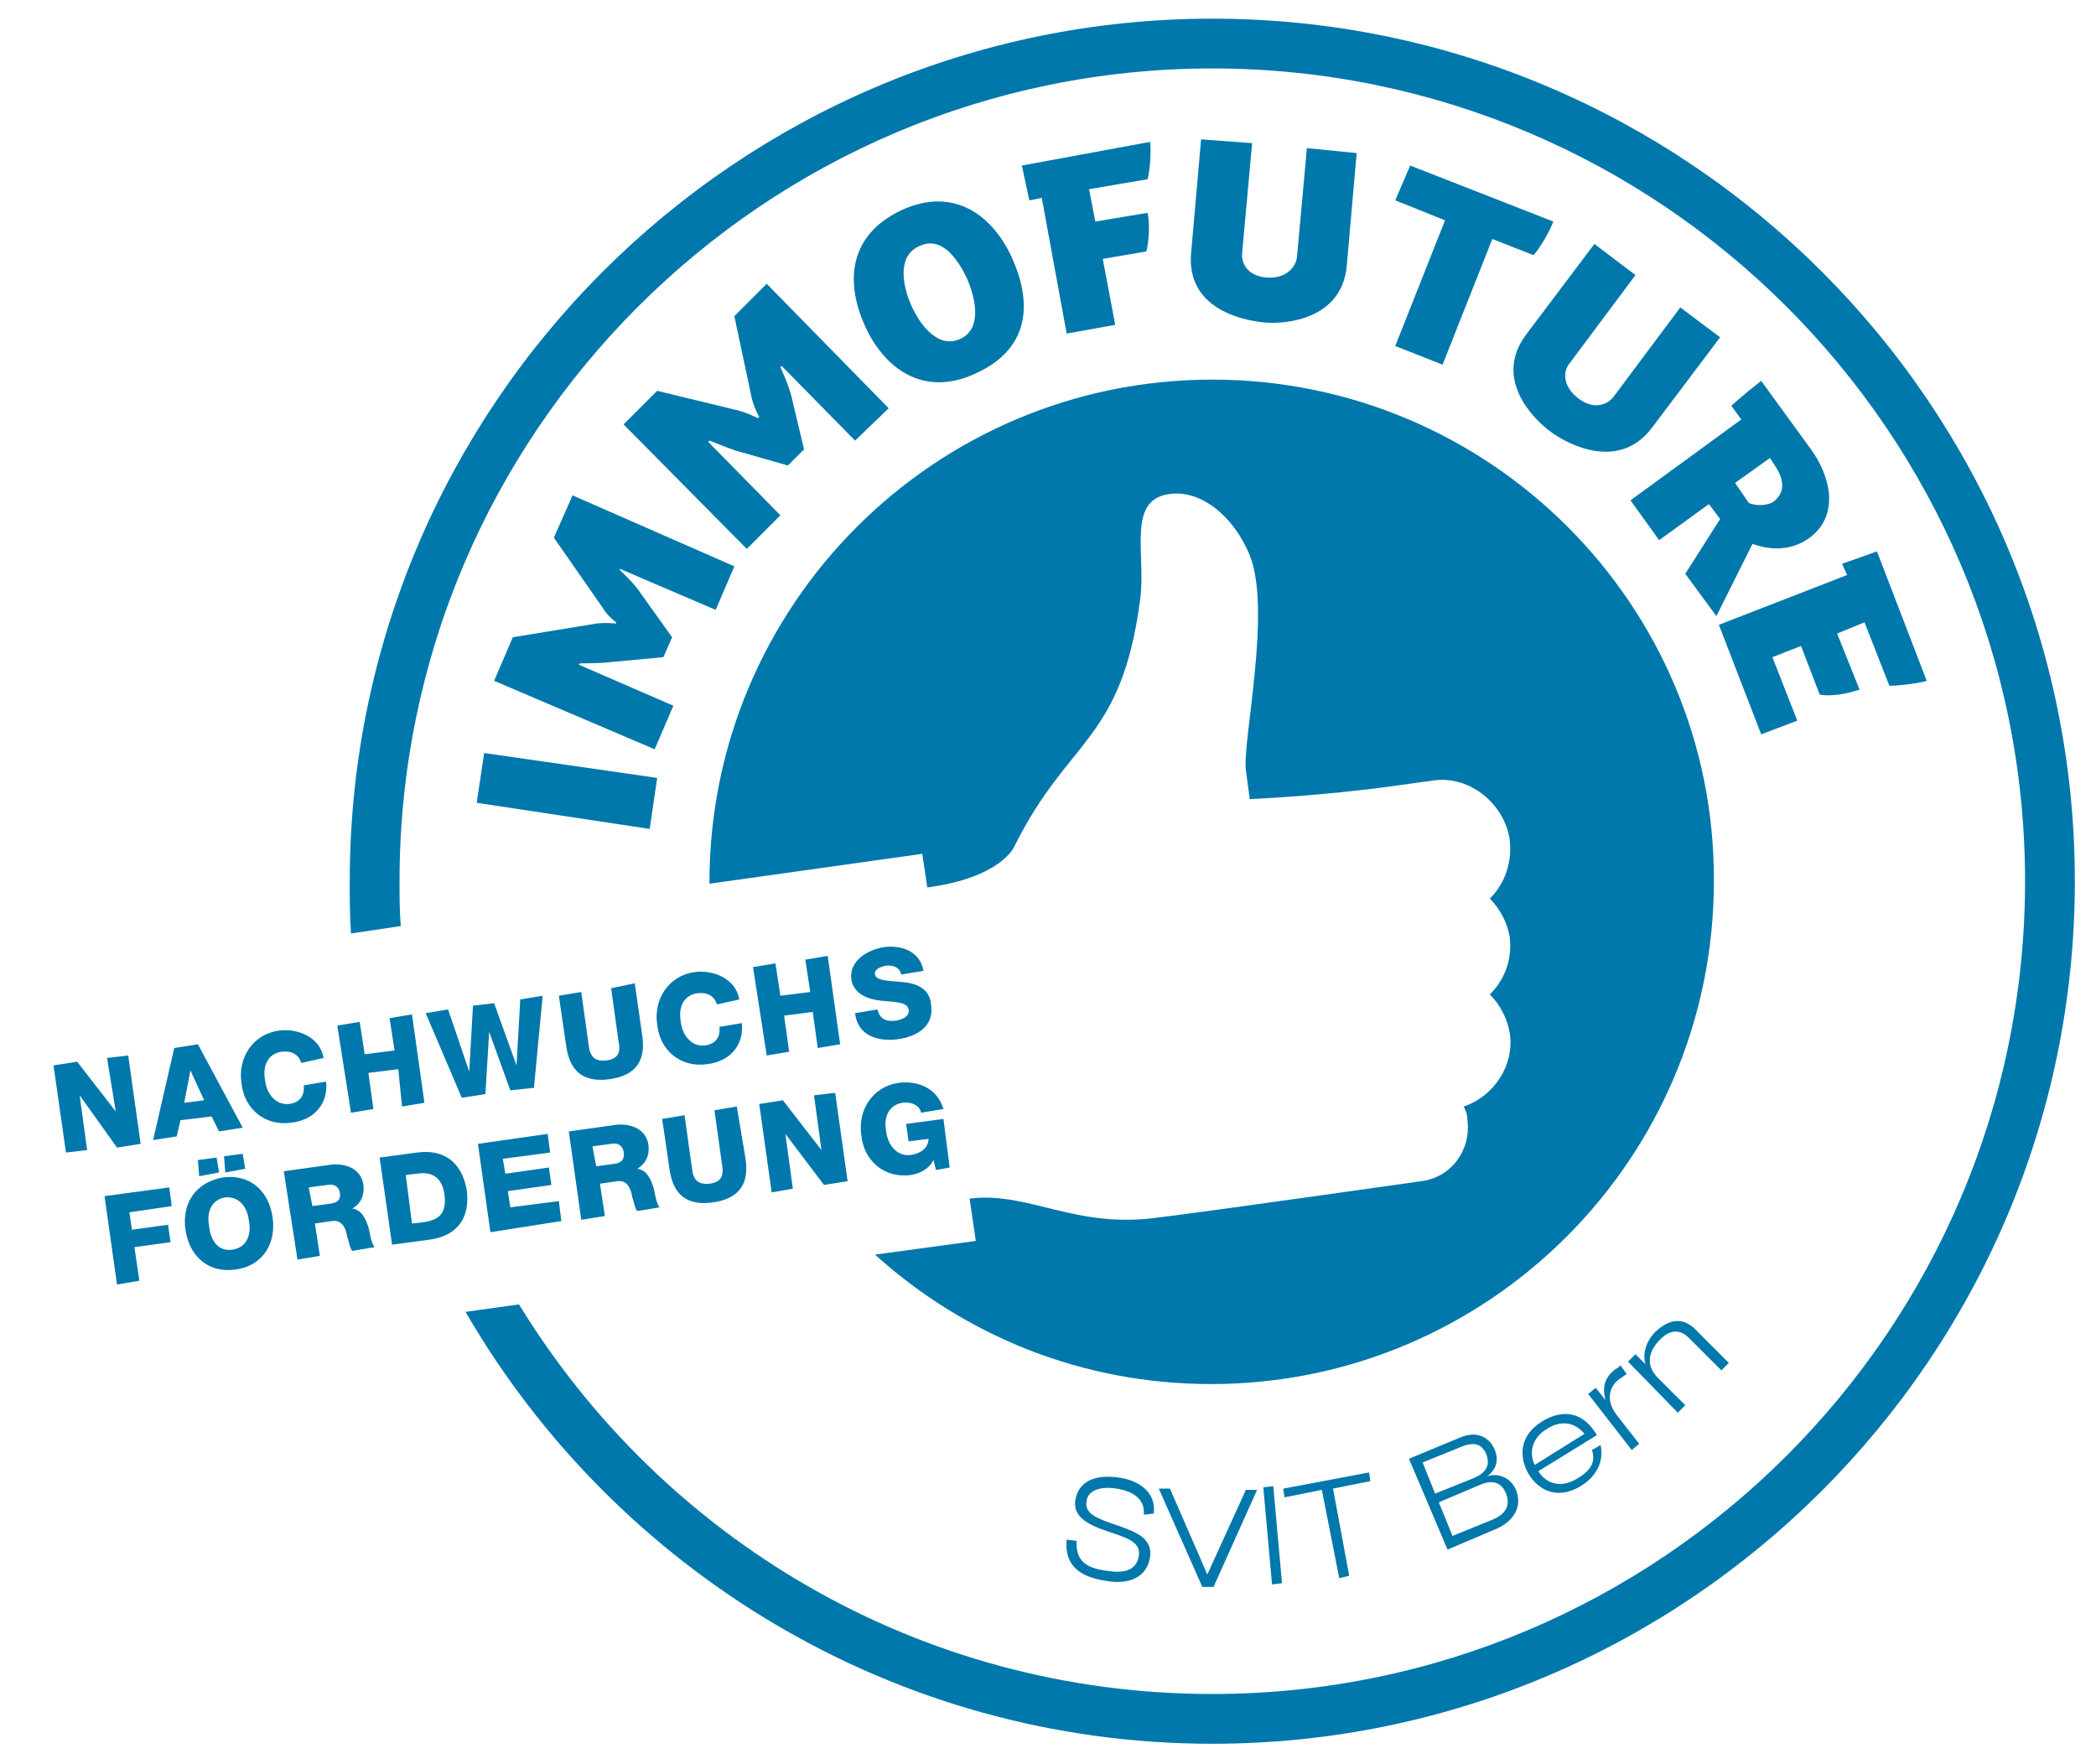 <?xml version="1.0" encoding="UTF-8"?>
<svg xmlns="http://www.w3.org/2000/svg" xmlns:xlink="http://www.w3.org/1999/xlink" version="1.1" x="0px" y="0px" width="168.4px" height="141.7px" viewBox="0 0 168.4 141.7" style="enable-background:new 0 0 168.4 141.7;" xml:space="preserve">
<style type="text/css">
	.st0{display:none;}
	.st1{display:inline;}
	.st2{fill:#FFFFFF;}
	.st3{fill:#0078AB;}
</style>
<g id="HG_Weiss" class="st0">
	<g class="st1">
		<polygon class="st2" points="78.9,98.7 5,111 0,80 73.9,67.8   "></polygon>
		<g>
			<circle class="st2" cx="98.8" cy="70.7" r="68.7"></circle>
		</g>
	</g>
</g>
<g id="Logo">
</g>
<g id="Ebene_3_Kopie_Kopie">
	<g>
		<g>
			<path class="st3" d="M97.4,1.5c-38.2,0-69.3,31.1-69.3,69.3c0,1.4,0,2.8,0.1,4.2l4-0.6c-0.1-1.2-0.1-2.4-0.1-3.6     c0-36,29.3-65.3,65.3-65.3c36,0,65.3,29.3,65.3,65.3c0,36-29.3,65.3-65.3,65.3c-23.6,0-44.2-12.5-55.7-31.3l-4.3,0.6     c12,20.7,34.4,34.7,60,34.7c38.2,0,69.3-31.1,69.3-69.3C166.7,32.6,135.6,1.5,97.4,1.5z"></path>
			<g>
				<g>
					<path class="st3" d="M91.9,121.7c0.1-1.3-0.9-1.9-2.2-2.1c-1.2-0.2-2.3,0.1-2.4,1c-0.2,1,0.8,1.4,2.6,2c1.4,0.5,2.7,1,2.5,2.5       c-0.3,1.9-2.1,2.2-3.6,1.9c-2-0.3-3.3-1.2-3.1-3.3l0.8,0.1c-0.1,1.7,0.9,2.2,2.4,2.4c1.2,0.2,2.4,0.1,2.6-1.2       c0.2-1.2-1.2-1.5-2.6-2c-1.8-0.6-2.7-1.3-2.5-2.5c0.3-1.7,1.9-2,3.4-1.8c1.6,0.2,3.1,1.1,2.9,2.9L91.9,121.7z"></path>
					<path class="st3" d="M100.1,119.7l0.9,0l-3.5,7.8l-0.9,0l-3.5-7.9l0.9,0l3,6.9L100.1,119.7z"></path>
					<path class="st3" d="M101.5,119.5l0.8-0.1l0.7,7.8l-0.8,0.1L101.5,119.5z"></path>
					<path class="st3" d="M106.2,119.7l-3,0.6l-0.1-0.7l6.9-1.3l0.1,0.7l-3,0.6l1.3,7l-0.8,0.2L106.2,119.7z"></path>
					<path class="st3" d="M113.2,117.2l4.1-1.7c1.4-0.6,2.4,0,2.8,1c0.3,0.7,0.2,1.5-0.6,2.1l0,0c1-0.3,1.9,0.2,2.3,1.1       c0.6,1.5-0.4,2.6-1.5,3.1l-4,1.7L113.2,117.2z M115.3,120l3-1.2c1-0.4,1.5-1,1.1-2c-0.4-0.9-1.1-0.9-1.9-0.6l-3.2,1.3       L115.3,120z M116.7,123.4l3.2-1.3c1-0.4,1.5-1.1,1.1-2.1c-0.4-1-1.2-1.1-2.1-0.7l-3.3,1.4L116.7,123.4z"></path>
					<path class="st3" d="M128.6,116.1c0.2,1,0,2.3-1.6,3.3c-2,1.2-3.5,0.2-4.2-1c-0.8-1.4-0.7-3.1,1.1-4.2c1.3-0.8,3.1-1.1,4.4,1.1       l-4.7,2.9c0.6,1,1.8,1.4,3.1,0.6c1.2-0.7,1.5-1.4,1.2-2.3L128.6,116.1z M127.3,115.2c-0.9-1.1-2.1-1-3-0.4       c-0.9,0.5-1.6,1.6-1,2.9L127.3,115.2z"></path>
					<path class="st3" d="M127.6,112l0.6-0.5l0.8,1l0,0c-0.2-0.7-0.3-1.7,0.8-2.5c0.2-0.1,0.3-0.2,0.4-0.3l0.5,0.7       c-0.2,0.1-0.4,0.3-0.6,0.4c-0.7,0.5-1.2,1.6-0.2,2.9l1.8,2.3l-0.6,0.5L127.6,112z"></path>
					<path class="st3" d="M135.7,107.5c-0.8-0.8-1.6-0.6-2.3,0.1c-1.1,1.1-1.1,2.2-0.2,3.1l2.2,2.2l-0.6,0.6l-4-4.1l0.6-0.6l0.8,0.8       l0,0c-0.2-0.6-0.1-1.7,0.8-2.6c1.4-1.3,2.5-1,3.4,0l2.5,2.5l-0.6,0.6L135.7,107.5z"></path>
				</g>
			</g>
			<g>
				<path class="st3" d="M38.3,64.5l0.6-4l13.9,2l-0.6,4.1L38.3,64.5z"></path>
				<path class="st3" d="M39.7,54.7l1.5-3.5l6.7-1.1c0.8-0.1,1.6,0,1.6,0l0-0.1c0,0-0.7-0.5-1.1-1.2l-3.9-5.6l1.5-3.4L59,45.5      L57.5,49l-7.7-3.3l0,0.1c0,0,1.2,1.1,1.7,1.9l2.5,3.5l-0.7,1.6l-4.3,0.4c-0.8,0.1-2.4,0.1-2.4,0.1l-0.1,0.1l7.6,3.3l-1.5,3.5      L39.7,54.7z"></path>
				<path class="st3" d="M50.1,34.1l2.7-2.7l6.6,1.6c0.7,0.2,1.5,0.6,1.5,0.6l0.1-0.1c0,0-0.4-0.7-0.6-1.5L59,25.4l2.6-2.6l9.8,10      l-2.7,2.6l-5.9-6l-0.1,0.1c0,0,0.7,1.5,0.9,2.4l1,4.2l-1.3,1.3l-4.2-1.2C58.5,36,57,35.4,57,35.4l-0.1,0.1l5.8,5.9L60,44.1      L50.1,34.1z"></path>
				<path class="st3" d="M69.5,26.2C68,22.9,68,19,72.4,16.9c4.3-2,7.4,0.5,8.9,3.8c1.5,3.3,1.7,7.2-2.9,9.3      C74.1,32,71,29.5,69.5,26.2z M77.7,22.4c-0.8-1.7-2.1-3.5-3.9-2.6c-1.7,0.8-1.3,3.1-0.6,4.7c0.7,1.6,2.2,3.6,4,2.7      C78.9,26.4,78.4,24,77.7,22.4z"></path>
				<path class="st3" d="M82.1,13.3l10.3-1.9c0.1,0.7,0,2.3-0.2,3l-4.7,0.8l0.5,2.6l4.2-0.7c0.2,0.8,0.1,2.4-0.1,3.1l-3.5,0.6l1,5.3      l-3.9,0.7l-2-10.9l-1,0.2L82.1,13.3z"></path>
				<path class="st3" d="M100.6,11.5l-0.8,8.8c-0.1,0.8,0.4,1.9,2,2c1.6,0.1,2.3-0.9,2.4-1.6l0.8-8.8l4,0.4l-0.8,9.1      c-0.4,4.2-4.8,4.7-6.7,4.5c-1.9-0.2-6.2-1.2-5.8-5.6l0.8-9.1L100.6,11.5z"></path>
				<path class="st3" d="M113.3,13.3l11.5,4.5c-0.3,0.8-1.1,2.2-1.6,2.7l-3.3-1.3l-4,10.1l-3.8-1.5l4-10.1l-4-1.6L113.3,13.3z"></path>
				<path class="st3" d="M131.4,22.1l-5.3,7.1c-0.5,0.6-0.6,1.8,0.7,2.8c1.3,1,2.4,0.5,2.9-0.2l5.3-7.1l3.2,2.4l-5.5,7.3      c-2.6,3.4-6.6,1.4-8.1,0.3c-1.5-1.1-4.6-4.3-2-7.8l5.5-7.3L131.4,22.1z"></path>
				<path class="st3" d="M139.9,33.7l-0.8-1.1c0,0,1.1-1,2.4-2l4,5.5c1.6,2.2,2.3,5.3-0.1,7.1c-1.5,1.1-3.2,1-4.6,0.5l-2.9,5.8      l-2.5-3.4l2.8-4.4l-0.9-1.2l-4,2.9l-2.3-3.2L139.9,33.7z M142.2,36.8l-2.8,2l1.1,1.6c0.6,0.3,1.6,0.2,2-0.1      c0.9-0.7,0.9-1.7,0.1-2.9L142.2,36.8z"></path>
				<path class="st3" d="M150.8,44.3l4,10.4c-0.6,0.2-2.3,0.4-3,0.4l-2-5.1l-2.2,0.9l1.8,4.5c-0.8,0.3-2.3,0.6-3.2,0.4l-1.5-3.9      l-2.3,0.9l2,5.1l-2.9,1.1l-3.4-8.8l10.3-4l-0.4-0.9L150.8,44.3z"></path>
			</g>
			<g>
				<g>
					<path class="st3" d="M4.3,85.6l1.9-0.3l3.1,4l0,0L8.6,85l1.7-0.2l1,7.1l-1.9,0.3L6.4,88l0,0L7,92.4l-1.7,0.2L4.3,85.6z"></path>
					<path class="st3" d="M14,84.2l1.9-0.3l3.6,6.7l-1.9,0.3L17,89.7l-2.5,0.3l-0.3,1.3l-1.9,0.3L14,84.2z M14.8,88.6l1.6-0.2       l-1.1-2.4l0,0L14.8,88.6z"></path>
					<path class="st3" d="M24.2,85.4c-0.2-0.7-0.8-1-1.6-0.9c-1.2,0.2-1.5,1.3-1.3,2.3c0.1,1,0.8,2,1.9,1.9c0.9-0.1,1.3-0.7,1.2-1.5       l1.8-0.3c0.2,1.8-1,3.1-2.8,3.3c-2.1,0.3-3.8-1.1-4-3.2c-0.3-2,0.9-3.9,3-4.2c1.5-0.2,3.3,0.5,3.6,2.2L24.2,85.4z"></path>
					<path class="st3" d="M27.1,82.4l1.8-0.3l0.4,2.6l2.4-0.3l-0.4-2.6l1.8-0.3l1,7.1l-1.8,0.3L32,85.9l-2.4,0.3l0.4,2.9l-1.8,0.3       L27.1,82.4z"></path>
					<path class="st3" d="M42.9,87.4L41,87.6l-1.7-4.7l0,0l-0.3,5l-1.9,0.3l-2.9-6.8l1.8-0.3l1.7,5l0,0l0.3-5.3l1.7-0.2l1.8,5l0,0       l0.3-5.3l1.8-0.3L42.9,87.4z"></path>
					<path class="st3" d="M51.6,83.2c0.3,2-0.5,3.2-2.6,3.5c-2.1,0.3-3.2-0.6-3.5-2.6l-0.6-4.1l1.8-0.3l0.6,4.3       c0.1,0.9,0.5,1.3,1.4,1.2c0.9-0.1,1.2-0.6,1-1.5l-0.6-4.3L51,79L51.6,83.2z"></path>
					<path class="st3" d="M57.6,80.7c-0.2-0.7-0.8-1-1.6-0.9c-1.2,0.2-1.5,1.3-1.3,2.3c0.1,1,0.8,2,1.9,1.9c0.9-0.1,1.3-0.7,1.2-1.5       l1.8-0.3c0.2,1.8-1,3.1-2.8,3.3c-2.1,0.3-3.8-1.1-4-3.2c-0.3-2,0.9-3.9,3-4.2c1.5-0.2,3.3,0.5,3.6,2.2L57.6,80.7z"></path>
					<path class="st3" d="M60.5,77.7l1.8-0.3l0.4,2.6l2.4-0.3l-0.4-2.6l1.8-0.3l1,7.1l-1.8,0.3l-0.4-2.9L63,81.6l0.4,2.9l-1.8,0.3       L60.5,77.7z"></path>
					<path class="st3" d="M70.5,81.1c0.2,0.8,0.7,1,1.5,0.9c0.6-0.1,1.1-0.4,1-0.9c-0.1-0.6-1.1-0.6-2.2-0.7c-1-0.1-2.2-0.5-2.4-1.7       c-0.2-1.5,1.3-2.4,2.6-2.6c1.4-0.2,2.9,0.3,3.2,1.9l-1.8,0.3c-0.1-0.6-0.7-0.8-1.3-0.7c-0.4,0.1-0.9,0.3-0.8,0.7       c0.1,0.5,1.1,0.5,2.2,0.6c1.1,0.1,2.2,0.5,2.3,1.8c0.3,1.8-1.2,2.6-2.7,2.8c-1.6,0.2-3.2-0.3-3.4-2.1L70.5,81.1z"></path>
					<path class="st3" d="M8.4,96.1l5.2-0.7l0.2,1.5l-3.4,0.5l0.2,1.4l2.9-0.4l0.2,1.4l-2.9,0.4l0.4,2.7l-1.8,0.3L8.4,96.1z"></path>
					<path class="st3" d="M17.9,94.6c2.2-0.3,3.7,1.1,4,3.2c0.3,2-0.7,3.9-3,4.2c-2.2,0.3-3.7-1.1-4-3.2S15.7,95,17.9,94.6z        M15.9,93.2l1.5-0.2l0.2,1.2L16,94.5L15.9,93.2z M18.7,100.4c1.2-0.2,1.5-1.3,1.3-2.3c-0.1-1-0.7-2-1.9-1.9       c-1.2,0.2-1.5,1.3-1.3,2.3C16.9,99.6,17.5,100.6,18.7,100.4z M18.1,94.2L18,92.9l1.5-0.2l0.2,1.2L18.1,94.2z"></path>
					<path class="st3" d="M22.8,94.1l3.6-0.5c1.2-0.2,2.6,0.2,2.8,1.6c0.1,0.8-0.2,1.5-0.9,1.9l0,0c0.8,0.1,1.1,0.9,1.3,1.5       c0.1,0.3,0.2,1.3,0.5,1.6l-1.8,0.3c-0.2-0.2-0.3-0.9-0.4-1.1c-0.1-0.7-0.4-1.4-1.2-1.3l-1.4,0.2l0.4,2.6l-1.8,0.3L22.8,94.1z        M25.1,96.9l1.5-0.2c0.6-0.1,0.8-0.4,0.7-0.9c-0.1-0.5-0.5-0.7-1-0.6l-1.5,0.2L25.1,96.9z"></path>
					<path class="st3" d="M30.5,93l3-0.4c2.2-0.3,3.6,0.8,4,3c0.3,2.3-0.8,3.7-3,4l-3,0.4L30.5,93z M33.1,98.3l0.9-0.1       c1.4-0.2,1.9-0.8,1.7-2.3c-0.2-1.3-1-1.8-2.2-1.6l-0.9,0.1L33.1,98.3z"></path>
					<path class="st3" d="M38.4,91.9l5.6-0.8l0.2,1.5l-3.8,0.5l0.2,1.2l3.5-0.5l0.2,1.4l-3.5,0.5l0.2,1.3l3.9-0.5l0.2,1.6L39.4,99       L38.4,91.9z"></path>
					<path class="st3" d="M45.7,90.9l3.6-0.5c1.2-0.2,2.6,0.2,2.8,1.6c0.1,0.8-0.2,1.5-0.9,1.9l0,0c0.8,0.1,1.1,0.9,1.3,1.5       c0.1,0.3,0.2,1.3,0.5,1.6l-1.8,0.3c-0.2-0.2-0.3-0.9-0.4-1.1c-0.1-0.7-0.4-1.4-1.2-1.3l-1.4,0.2l0.4,2.6L46.7,98L45.7,90.9z        M47.9,93.7l1.5-0.2c0.6-0.1,0.8-0.4,0.7-1c-0.1-0.5-0.5-0.7-1-0.6l-1.5,0.2L47.9,93.7z"></path>
					<path class="st3" d="M59.9,93.1c0.3,2-0.5,3.2-2.6,3.5c-2.1,0.3-3.2-0.6-3.5-2.6l-0.6-4.1l1.8-0.3l0.6,4.3       c0.1,0.9,0.5,1.3,1.4,1.2c0.9-0.1,1.2-0.6,1-1.6l-0.6-4.3l1.8-0.3L59.9,93.1z"></path>
					<path class="st3" d="M61,88.7l1.9-0.3l3.1,4l0,0l-0.6-4.4l1.7-0.2l1,7.1l-1.9,0.3l-3.1-4.1l0,0l0.6,4.4L62,95.8L61,88.7z"></path>
					<path class="st3" d="M76.3,93.8L75.2,94l-0.2-0.8c-0.4,0.8-1.2,1.1-1.8,1.2c-2.1,0.3-3.8-1.1-4-3.2c-0.3-2,0.9-3.9,3-4.2       c1.5-0.2,3.1,0.4,3.6,2.1l-1.8,0.3c-0.1-0.6-0.8-0.9-1.5-0.8c-1.2,0.2-1.5,1.3-1.3,2.3c0.1,1,0.8,2,1.9,1.9       c0.9-0.1,1.5-0.6,1.5-1.3L73,91.7l-0.2-1.4l3-0.4L76.3,93.8z"></path>
				</g>
			</g>
		</g>
		<path class="st3" d="M97.4,30.5C75.1,30.5,57,48.6,57,70.9c0,0,0,0.1,0,0.1l17.1-2.4l0.4,2.7c6-0.8,7-3.3,7-3.3    c4.3-8.7,8.6-8.4,10.1-19.8c0.5-3.6-1.1-8,2.3-8.5c2.5-0.4,5.2,1.7,6.5,4.9c1.8,4.4-0.6,15-0.3,17.3c0.3,2.3,0.3,2.1,0.3,2.3    c0,0,5.2-0.2,11.2-1l3.6-0.5c2.9-0.4,5.7,1.9,6.1,4.8c0.2,1.8-0.4,3.5-1.6,4.7c0.8,0.8,1.4,1.9,1.6,3.1c0.2,1.8-0.4,3.4-1.6,4.6    c0.8,0.8,1.4,1.9,1.6,3.1c0.4,2.6-1.3,5.1-3.7,5.9c0.2,0.4,0.3,0.7,0.3,1.1c0.3,2.4-1.3,4.6-3.7,4.9c0,0-17.6,2.5-21,2.9    c-6.8,1-10.5-2.1-15.3-1.5l0.5,3.4l-8.1,1.1c7.2,6.5,16.6,10.4,27,10.4c22.3,0,40.4-18.1,40.4-40.4    C137.8,48.6,119.7,30.5,97.4,30.5z"></path>
	</g>
</g>
</svg>
